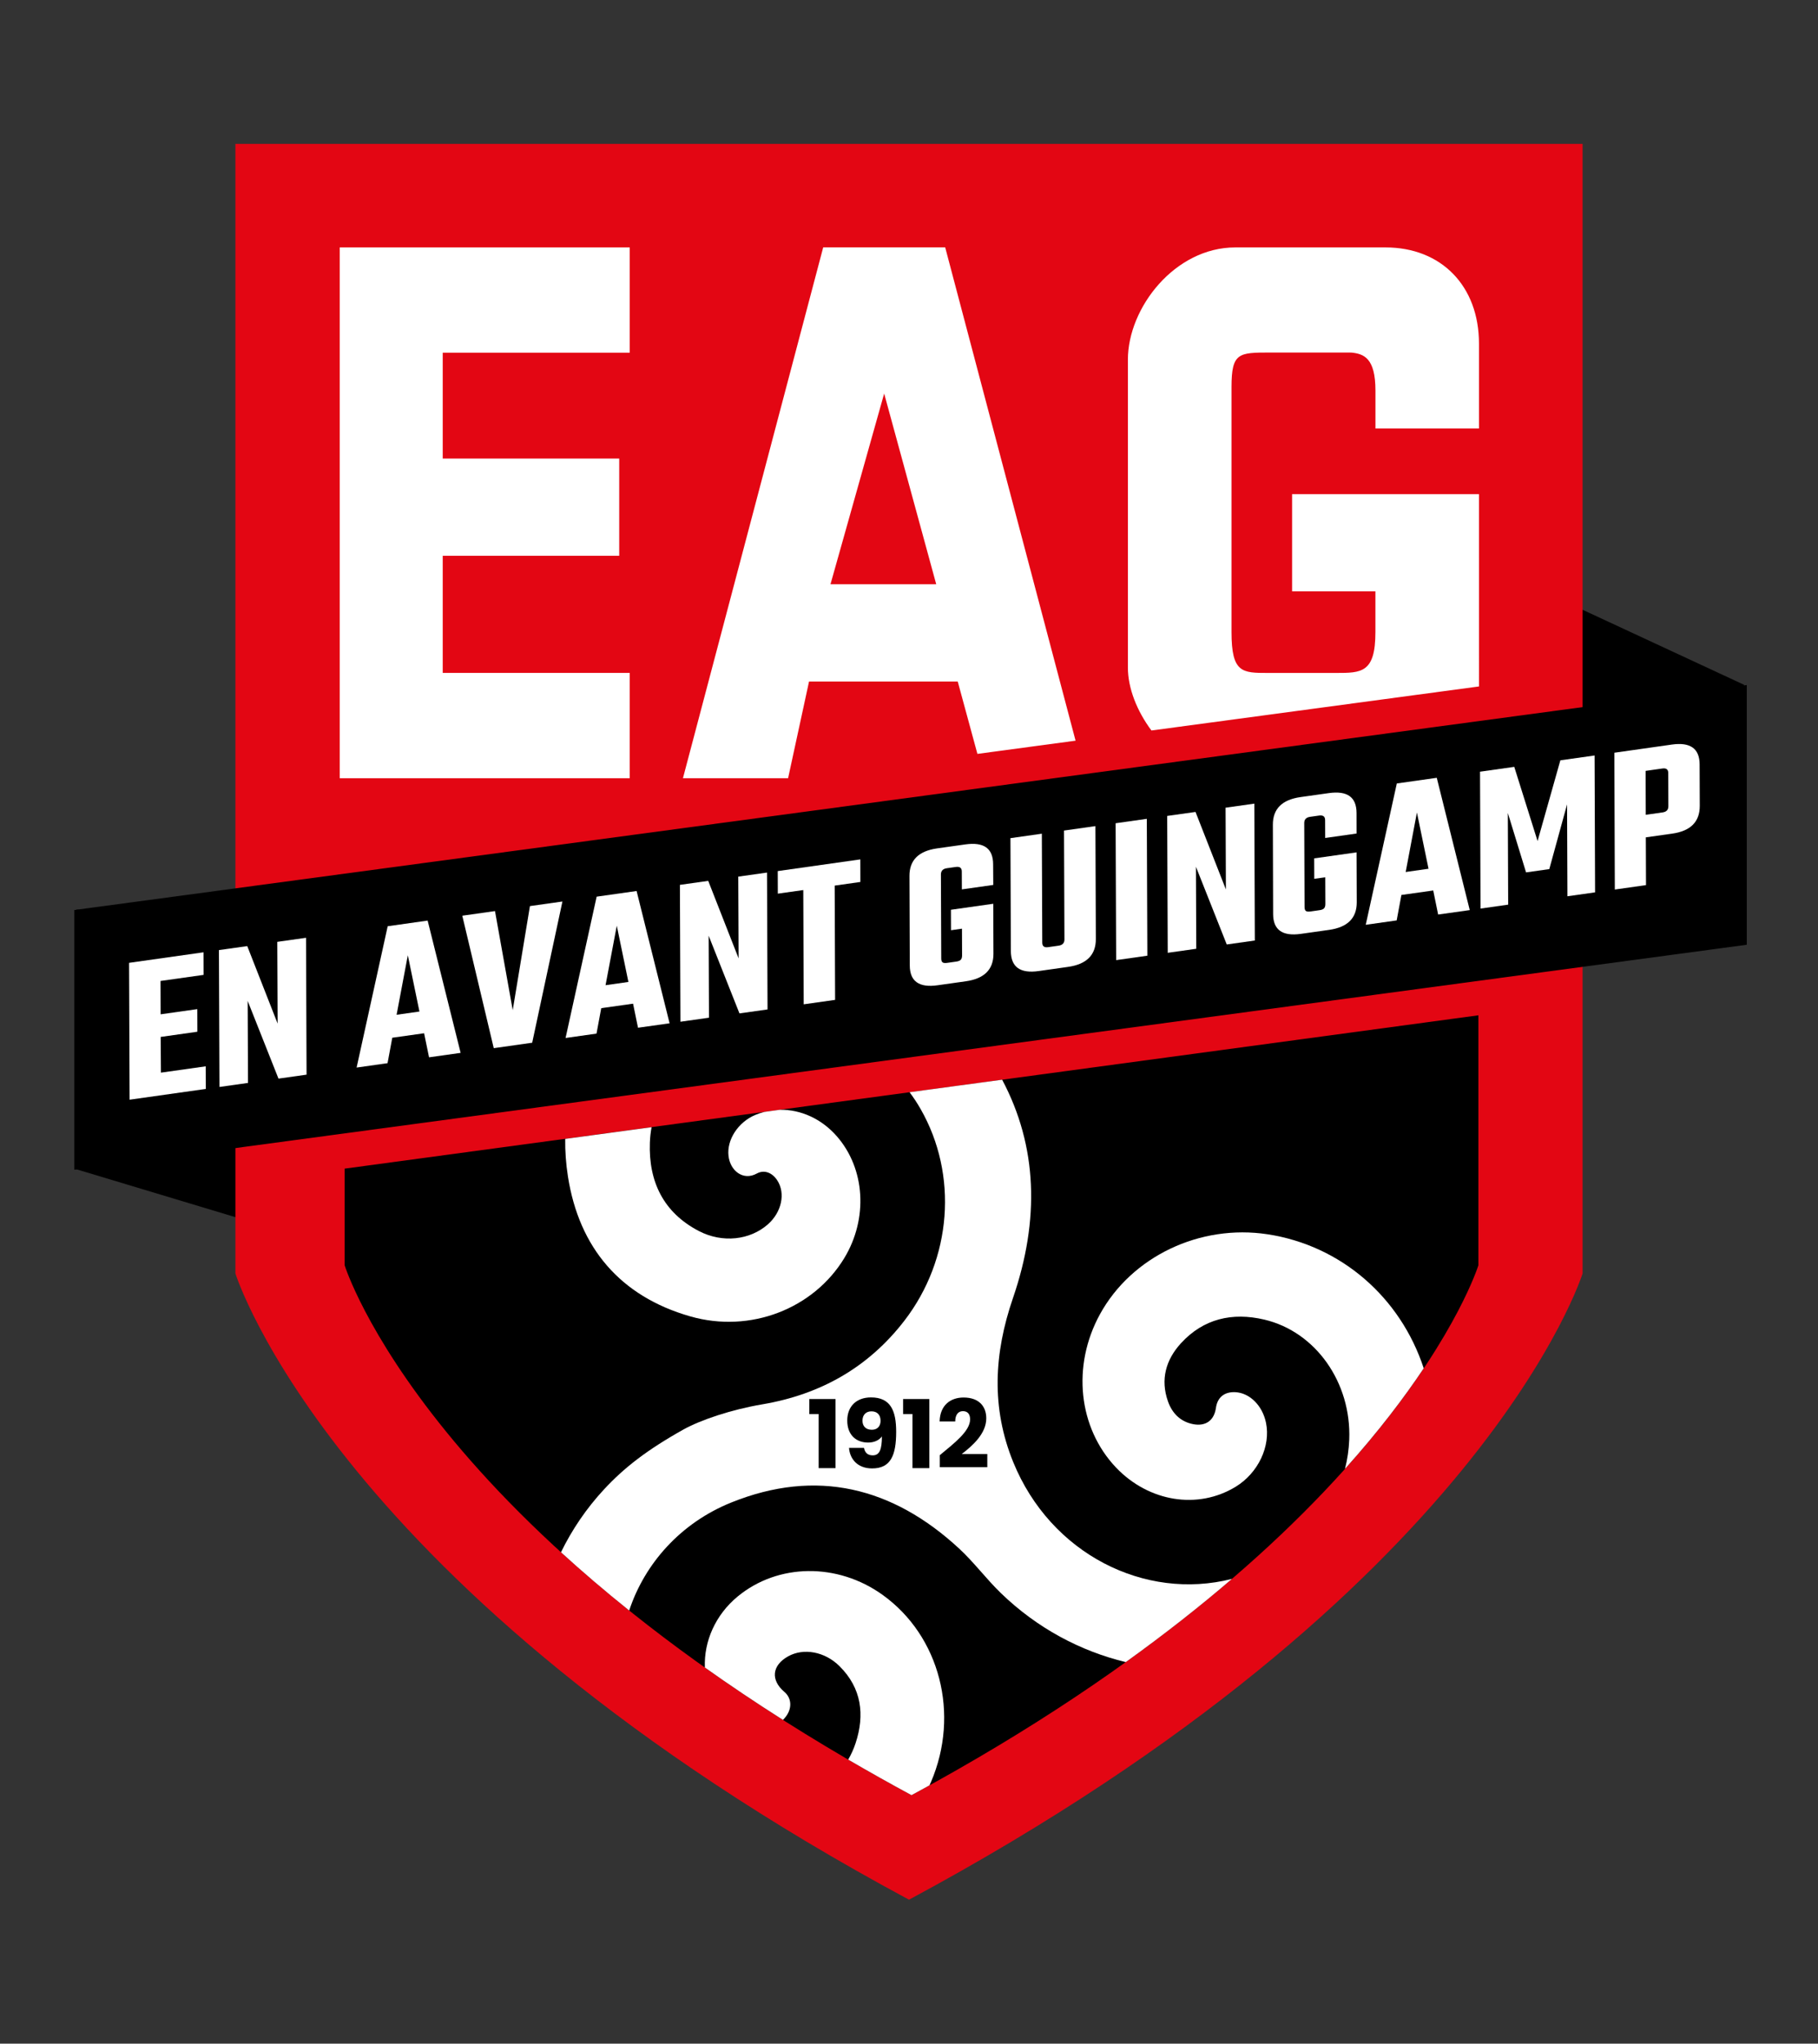 <?xml version="1.0" encoding="utf-8"?>
<!-- Generator: Adobe Illustrator 27.6.1, SVG Export Plug-In . SVG Version: 6.00 Build 0)  -->
<svg version="1.1" id="Calque_1" xmlns="http://www.w3.org/2000/svg" xmlns:xlink="http://www.w3.org/1999/xlink" x="0px" y="0px"
	 viewBox="0 0 525 590" style="enable-background:new 0 0 525 590;" xml:space="preserve">
<rect x="0" y="0" width="525" height="590" fill="#333333" stroke="none"/>
<style type="text/css">
	.st0{fill-rule:evenodd;clip-rule:evenodd;}
	.st1{fill-rule:evenodd;clip-rule:evenodd;fill:#E30613;}
	.st2{fill:#FFFFFF;}
</style>
<g>
	<polygon id="polygon835_00000003069882249385653260000004660055383022003596_" class="st0" points="503.65,197.7 503.65,272.65 
		426.49,236.82 426.49,161.86 	"/>
	<polygon id="polygon837_00000137850858730897319580000001511910779833970599_" class="st0" points="131.76,269.21 131.76,370.59 
		22.09,337.58 22.09,262.6 	"/>
	<path id="path839_00000066506365497344135780000008505624226645258416_" class="st1" d="M67.98,41.54v326.1
		c0,0,28.39,91.55,194.52,180.8c166.13-89.25,194.52-180.8,194.52-180.8V41.54H67.98z"/>
	
		<g id="g849_00000161591781710588833620000009390548145990851769_" transform="matrix(1.02,0,0,1.02,-59.801,-32.865)">
		<polygon id="polygon843_00000168087434425772797050000013530055952982415251_" class="st2" points="233.94,189.53 233.94,162.01 
			183.97,162.01 183.97,132.05 236.91,132.05 236.91,102.25 154.82,102.25 154.82,252.49 236.91,252.49 236.91,222.68 
			183.97,222.68 183.97,189.53 		"/>
		<path id="path845_00000010288007887395132720000005162097529347849616_" class="st2" d="M326.23,102.24h-34.54l-39.71,150.25
			h29.77l5.93-27.37h42.1l5.57,20.48l27.79-3.74L326.23,102.24z M293.75,197.59l15.2-53.98l14.74,53.98H293.75z"/>
		<path id="path847_00000039848385201164915070000006068929911105856897_" class="st2" d="M477.34,172.08h-52.9v27.52h23.59v11.55
			c0,11.54-3.96,11.54-11.16,11.54H417.6c-7.29,0-10.31,0-10.31-11.56v-69.38c0-9.72,2.07-9.73,10.79-9.75h22.42
			c0.3,0,0.58,0,0.82,0.02c3.4,0.37,6.72,1.5,6.72,10.75v10.73h29.31v-24.03c0-16.28-10.64-27.22-26.46-27.22h-42.54
			c-17.12,0-30.4,17.09-30.4,31.78v87.13c0,5.81,2.54,12.28,6.67,17.82l92.73-12.47V172.08L477.34,172.08z"/>
	</g>
	
		<g id="g883_00000038404473165375308620000008583766505075552694_" transform="matrix(1.02,0,0,1.02,-59.801,-32.865)">
		<polygon id="polygon851_00000116941118285579958760000011287502394957313163_" class="st0" points="553.17,226.11 553.17,299.62 
			79.68,363.3 79.68,289.79 		"/>
		<path id="path853_00000008108203559073535290000010164139218650312604_" class="st2" d="M104.19,335.82l12.68-1.79l0.02,6.4
			l-21.57,3.05l-0.15-38.74l21.07-2.98l0.02,6.39l-12.19,1.72l0.03,9.44l10.38-1.47l0.02,6.4l-10.38,1.47L104.19,335.82z"/>
		<path id="path855_00000009574532539170621350000002681343615637469373_" class="st2" d="M137.13,298.8l8.14-1.15l0.15,38.74
			l-7.95,1.12l-8.72-21.99l0.09,23.21l-8.08,1.14l-0.15-38.74l8.02-1.13l8.6,21.94L137.13,298.8z"/>
		<path id="path857_00000057846555334440372460000016625824160995875469_" class="st2" d="M180.1,331.48l-1.4-6.81l-9.01,1.27
			l-1.34,7.2l-8.76,1.24l8.8-40l11.31-1.6l9.34,37.44L180.1,331.48z M170.91,319.44l6.47-0.92l-3.29-15.92L170.91,319.44z"/>
		<path id="path859_00000051378945918266118180000009746008671904123316_" class="st2" d="M208.66,288.68l9.2-1.3l-8.56,39.97
			l-10.88,1.54l-8.91-37.49l9.26-1.31l5.02,28.05L208.66,288.68z"/>
		<path id="path861_00000049930814683445456880000011987095644705408413_" class="st2" d="M239.26,323.11l-1.4-6.81l-9.01,1.27
			l-1.34,7.2l-8.76,1.24l8.8-40l11.31-1.6l9.34,37.44L239.26,323.11z M230.07,311.07l6.47-0.92l-3.29-15.92L230.07,311.07z"/>
		<path id="path863_00000077283525505882454110000006248291272958604421_" class="st2" d="M267.64,280.34l8.14-1.15l0.15,38.74
			l-7.95,1.12l-8.72-21.99l0.09,23.21l-8.08,1.14l-0.15-38.74l8.02-1.13l8.6,21.94L267.64,280.34z"/>
		<path id="path865_00000059992320841049640180000002410054087607047101_" class="st2" d="M302.2,275.46l0.02,6.39l-7.28,1.03
			l0.12,32.34l-8.89,1.26l-0.12-32.34l-7.21,1.02l-0.02-6.39L302.2,275.46z"/>
		<path id="path867_00000084524757826655533210000002449732256976539276_" class="st2" d="M339.84,282.69l-8.89,1.26l-0.02-5.06
			c0-1.02-0.57-1.44-1.68-1.29l-2.55,0.36c-1.12,0.16-1.68,0.75-1.68,1.76l0.09,23.75c0,0.57,0.12,0.95,0.37,1.13
			c0.25,0.19,0.69,0.24,1.31,0.15l2.55-0.36c0.62-0.08,1.05-0.26,1.3-0.52c0.25-0.26,0.37-0.68,0.37-1.24l-0.03-7.56l-3.11,0.44
			l-0.02-5.79l11.99-1.7l0.05,14.13c0.02,4.46-2.58,7.07-7.81,7.81l-8.02,1.13c-5.22,0.74-7.84-1.12-7.86-5.59l-0.09-25.34
			c-0.02-4.46,2.58-7.07,7.81-7.81l8.02-1.13c5.22-0.74,7.84,1.12,7.86,5.59L339.84,282.69z"/>
		<path id="path869_00000147929657322205273820000010500756409359308199_" class="st2" d="M359.87,267.3l8.89-1.26l0.12,31.97
			c0.01,4.51-2.61,7.13-7.87,7.88l-8.33,1.18c-5.22,0.74-7.84-1.14-7.86-5.65l-0.12-31.97l8.89-1.26l0.12,30.82
			c0,1.02,0.54,1.45,1.62,1.3l2.98-0.42c1.12-0.16,1.68-0.74,1.68-1.76L359.87,267.3z"/>
		<path id="path871_00000156571836524976733410000002793598261176761512_" class="st2" d="M374.48,265.23l8.83-1.25l0.15,38.74
			l-8.83,1.25L374.48,265.23z"/>
		<path id="path873_00000178163762755608256240000007460368878366473858_" class="st2" d="M405.61,260.83l8.14-1.15l0.14,38.74
			l-7.95,1.12l-8.72-21.99l0.09,23.21l-8.08,1.14l-0.15-38.74l8.02-1.13l8.6,21.94L405.61,260.83z"/>
		<path id="path875_00000061439195915218358420000006998361442399828874_" class="st2" d="M442.7,268.14l-8.89,1.26l-0.02-5.06
			c0-1.02-0.57-1.44-1.69-1.29l-2.55,0.36c-1.12,0.16-1.68,0.75-1.67,1.76l0.09,23.75c0,0.57,0.12,0.95,0.37,1.13
			c0.25,0.19,0.68,0.24,1.31,0.15l2.54-0.36c0.62-0.08,1.05-0.26,1.3-0.52c0.25-0.26,0.37-0.68,0.37-1.24l-0.03-7.56l-3.11,0.44
			l-0.02-5.79l12-1.7l0.05,14.13c0.01,4.47-2.59,7.07-7.81,7.81l-8.01,1.13c-5.22,0.74-7.84-1.12-7.86-5.59L419,265.64
			c-0.02-4.46,2.59-7.07,7.81-7.81l8.02-1.13c5.22-0.74,7.84,1.12,7.86,5.59L442.7,268.14z"/>
		<path id="path877_00000132796026838454813620000008772863614197560765_" class="st2" d="M465.79,291.07l-1.39-6.81l-9.01,1.27
			l-1.34,7.2l-8.76,1.24l8.8-40l11.31-1.6l9.34,37.44L465.79,291.07z M456.6,279.03l6.47-0.92l-3.29-15.92L456.6,279.03z"/>
		<path id="path879_00000039832487965534271480000001581886530650748060_" class="st2" d="M485.62,288.27l-7.83,1.11l-0.14-38.74
			l9.69-1.37l6.6,21l6.45-22.85l9.69-1.37l0.14,38.74l-7.83,1.11l-0.1-26.01l-5.03,18.32l-6.58,0.93l-5.16-16.82L485.62,288.27z"/>
		<path id="path881_00000034782637460046033620000017778854838162527159_" class="st2" d="M515.68,245.27l16.28-2.31
			c5.22-0.74,7.84,1.13,7.86,5.59l0.04,11.75c0.01,4.51-2.58,7.13-7.81,7.87l-7.46,1.05l0.05,13.52l-8.83,1.25L515.68,245.27z
			 M530.97,260.41l-0.03-9.38c0-1.01-0.55-1.45-1.63-1.3l-4.78,0.68l0.04,12.43l4.78-0.68
			C530.43,262.01,530.97,261.43,530.97,260.41z"/>
	</g>
	
		<g id="g907_00000152952557794394701110000016916910288610710952_" transform="matrix(1.02,0,0,1.02,-59.801,-32.865)">
		<path id="path885_00000127013359780280663410000013159063058696629415_" d="M156.2,390.33c0,0,23.42,75.95,160.49,149.99
			c137.07-74.04,160.5-149.99,160.5-149.99v-70.74l-320.99,43.4V390.33z"/>
		<g id="g895_00000052092067646915105920000004303516985972419508_">
			<path id="path887_00000107576714836501290140000018267860079237301383_" class="st2" d="M417.51,381.57
				c-19.16-2.93-38.5,6.29-47.47,22.64c-8,14.59-6.14,32.15,4.57,43.4c9.28,9.72,23.17,11.95,33.87,5.41
				c6.37-3.9,9.95-11.46,8.57-18.12c-1-4.85-4.6-8.43-8.66-8.64c-3.09-0.16-5.09,1.45-5.51,4.44c-0.49,3.51-2.83,5.27-6.36,4.63
				c-3.69-0.69-6.04-3.1-7.23-6.49c-2.17-6.17-0.59-11.73,3.65-16.39c6.41-7.02,14.58-8.85,23.6-6.74
				c14.59,3.42,24.71,17.84,24.08,33.97c-0.11,2.83-0.52,5.6-1.2,8.28c9.54-10.62,16.81-20.25,22.29-28.46
				C455.12,399.43,438.34,384.76,417.51,381.57z"/>
			<path id="path889_00000082363471217481110130000004798710124636247993_" class="st2" d="M219.43,365.28
				c3.16,20.04,14.74,33.83,34.6,39.52c17.02,4.88,34.93-2.15,43.63-16.49c6.79-11.21,5.92-25.3-2.11-34.48
				c-4.34-4.97-10.25-7.6-16.13-7.5l-4.4,0.6c-0.88,0.23-1.75,0.51-2.61,0.88c-4.81,2.04-8.05,7.01-7.53,11.56
				c0.47,4.25,4.17,7.12,8,5.01c2.16-1.19,4.42-0.22,5.82,1.95c2.37,3.65,1.23,8.98-2.66,12.42c-5.07,4.47-12.85,5.38-19.55,1.9
				c-10.06-5.24-14.26-14.03-13.87-25.01c0.05-1.48,0.22-2.95,0.48-4.38l-24.45,3.31C218.6,358,218.85,361.58,219.43,365.28z"/>
			<path id="path891_00000173152481480105033380000002580582695594732706_" class="st2" d="M319.27,346.12
				c10.66,18.62,8.87,42.43-4.59,59.9c-10.21,13.25-23.77,20.88-40.16,23.67c-9.01,1.53-17.54,4.45-22.37,7.12
				c-10.41,5.82-16.86,10.87-22.5,16.95c-5.02,5.41-9.09,11.43-12.2,17.81c5.88,5.37,12.31,10.88,19.31,16.49
				c4.4-13.33,14.61-24.8,28.85-30.55c24.09-9.74,45.74-4.41,64.58,13.03c4.19,3.88,7.64,8.55,11.75,12.54
				c10.33,10.01,22.62,16.49,35.41,19.58c11.18-8.03,21.17-15.91,30.06-23.55c-24.67,6.28-51.33-7.09-61.91-33.03
				c-6.29-15.41-5.47-30.79-0.09-46.44c7.63-22.2,6.93-43.04-3.06-61.82l-26.21,3.54C317.28,342.87,318.32,344.45,319.27,346.12z"/>
			<path id="path893_00000154400019060411134920000003753425806700328590_" class="st2" d="M308.52,483.64
				c-12.76-9.17-29.63-8.98-41.06,0.46c-6.25,5.16-9.57,12.65-9.27,20.09c6.91,4.9,14.28,9.86,22.12,14.83
				c0.35-0.35,0.67-0.74,0.98-1.17c1.64-2.34,1.37-5.09-0.57-6.74c-3.98-3.37-3.55-7.53,1.04-10.08c4.34-2.42,10.35-1.4,14.56,2.79
				c6.25,6.21,7.19,13.75,4.54,21.79c-0.54,1.63-1.24,3.18-2.09,4.65c5.75,3.35,11.71,6.71,17.92,10.06
				c1.71-0.93,3.41-1.85,5.09-2.78c0.14-0.31,0.29-0.62,0.42-0.93C330.44,517.4,324.73,495.28,308.52,483.64z"/>
		</g>
		<g id="g905_00000090259039553054049760000001120693286027972779_">
			<path id="path897_00000131341349098089554030000008409432635781542024_" d="M290.4,432.46h-2.65v-4.26h7.42v19.56h-4.77V432.46z"
				/>
			<path id="path899_00000133515670256914468520000000778382056917767306_" d="M303.24,442.03c0.27,1.37,1.04,2.11,2.47,2.11
				c1.93,0,2.6-1.64,2.6-5.36c-0.78,1.1-2.23,1.74-3.89,1.74c-3.35,0-5.92-2.09-5.92-6.24c0-3.97,2.57-6.54,6.72-6.54
				c5.57,0,7.13,3.78,7.13,9.73c0,6.67-1.55,10.37-6.81,10.37c-4.26,0-6.33-2.81-6.54-5.82H303.24z M307.93,434.36
				c0-1.74-1.02-2.68-2.57-2.68c-1.58,0-2.55,1.02-2.55,2.65c0,1.47,0.86,2.57,2.65,2.57C306.96,436.91,307.93,435.95,307.93,434.36
				z"/>
			<path id="path901_00000021095887382126797740000014412253152662379912_" d="M316.96,432.46h-2.65v-4.26h7.42v19.56h-4.77V432.46z
				"/>
			<path id="path903_00000076571567539489886400000001161254686820586397_" d="M324.7,444.09c4.15-3.43,8.58-6.83,8.58-10.13
				c0-1.42-0.64-2.33-2.04-2.33c-1.37,0-2.17,1.07-2.17,2.92h-4.42c0.13-4.75,3.22-6.78,6.78-6.78c4.45,0,6.43,2.6,6.43,5.89
				c0,4.29-3.83,7.72-6.94,10.1h7.23v3.73H324.7V444.09z"/>
		</g>
	</g>
</g>
</svg>
